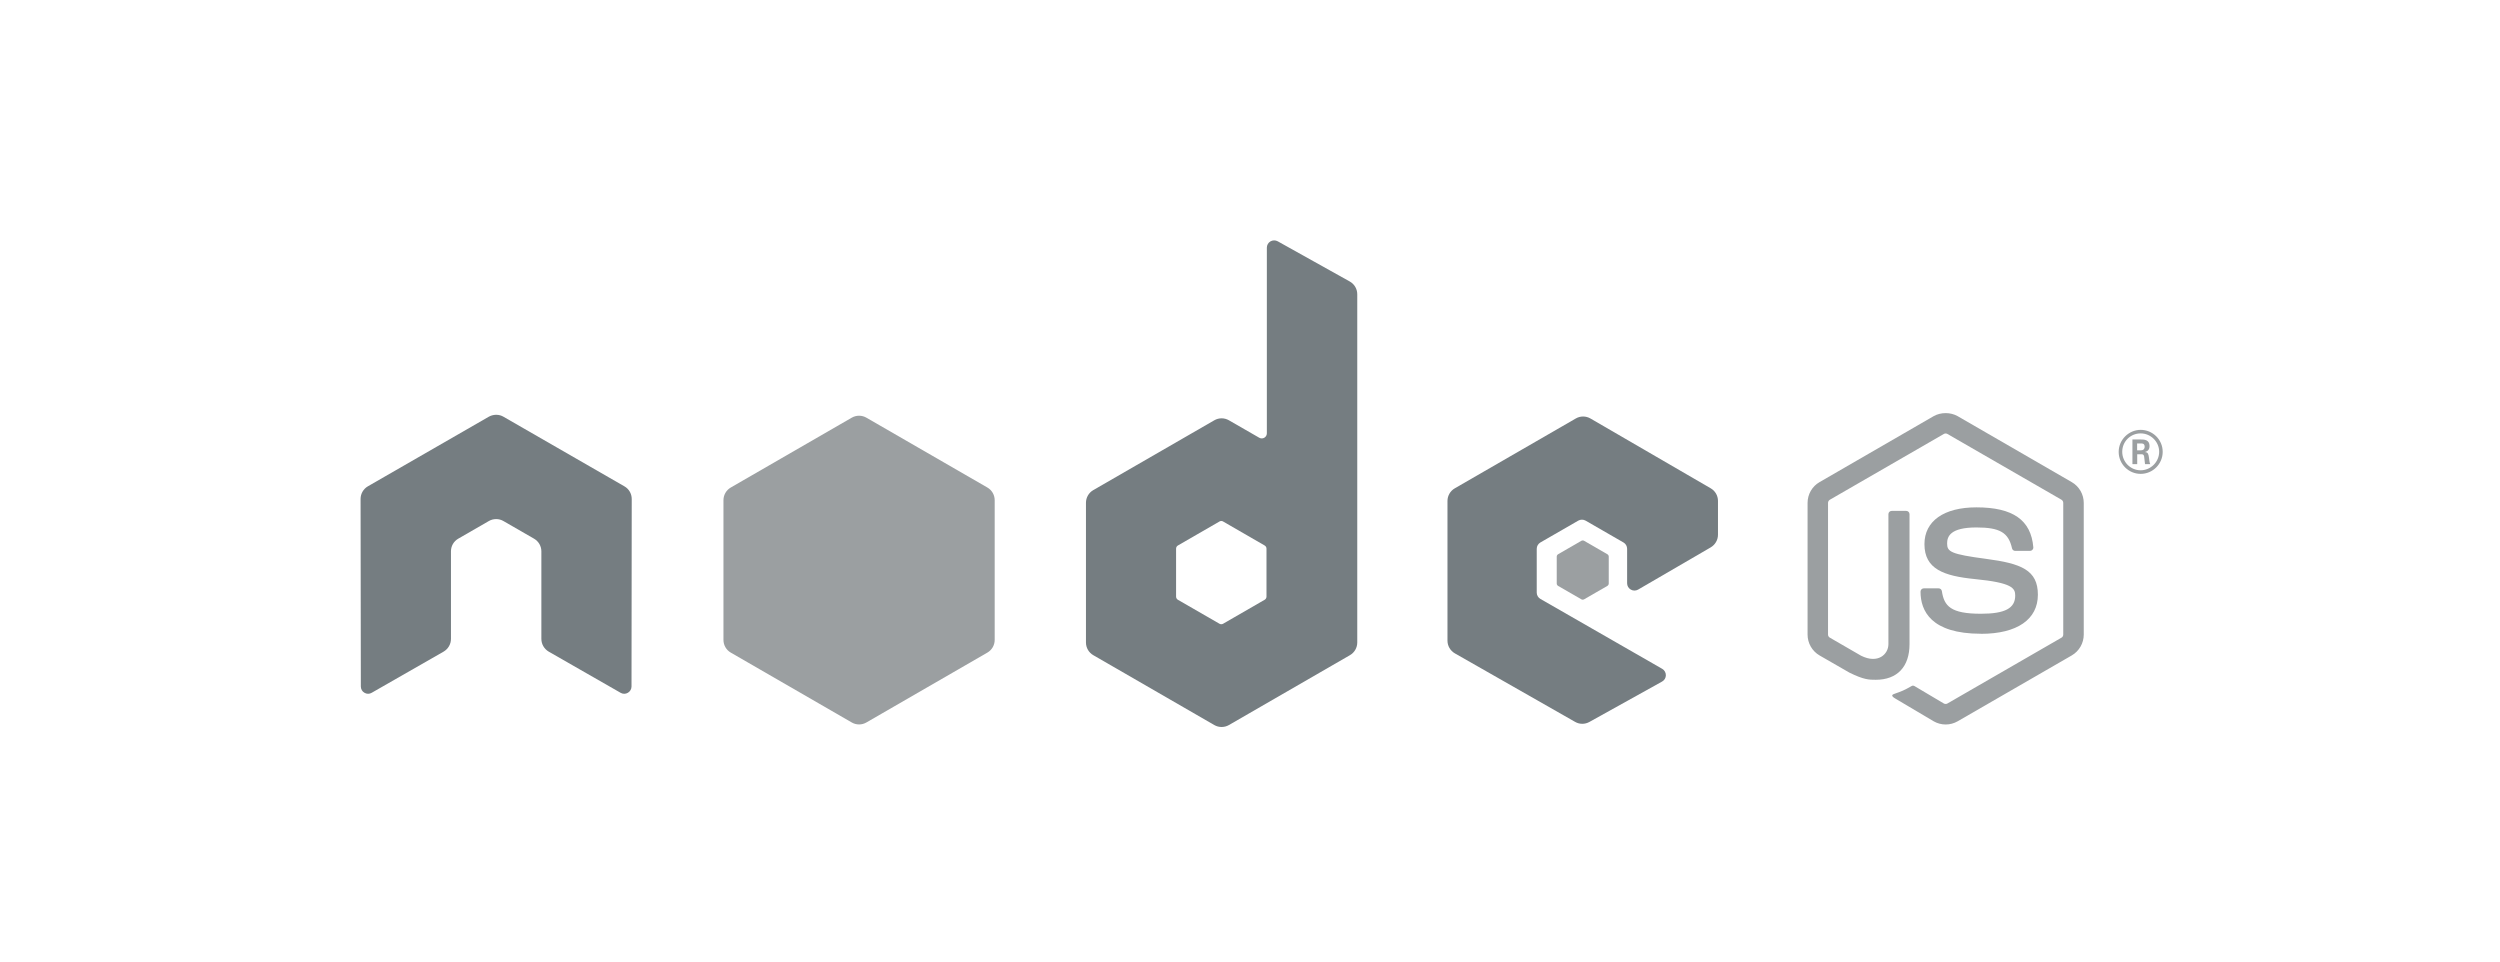 <svg width="104" height="40" viewBox="0 0 104 40" fill="none" xmlns="http://www.w3.org/2000/svg">
<path fill-rule="evenodd" clip-rule="evenodd" d="M26.28 20.76C26.28 20.541 26.166 20.34 25.976 20.232L20.942 17.335C20.857 17.285 20.762 17.259 20.665 17.256H20.613C20.517 17.261 20.422 17.287 20.335 17.335L15.305 20.23C15.116 20.339 15 20.539 15 20.758L15.011 28.558C15.011 28.666 15.067 28.767 15.162 28.819C15.256 28.876 15.37 28.876 15.464 28.819L18.455 27.107C18.645 26.995 18.76 26.796 18.76 26.578V22.935C18.76 22.718 18.874 22.517 19.063 22.409L20.336 21.675C20.431 21.62 20.535 21.594 20.641 21.594C20.747 21.594 20.851 21.622 20.942 21.675L22.216 22.409C22.404 22.517 22.521 22.718 22.521 22.935V26.578C22.521 26.796 22.637 26.995 22.825 27.107L25.815 28.819C25.908 28.876 26.026 28.876 26.12 28.819C26.213 28.766 26.271 28.665 26.271 28.558L26.28 20.758V20.76Z" fill="#757D81"/>
<path fill-rule="evenodd" clip-rule="evenodd" d="M53.153 10.038C53.058 9.986 52.943 9.988 52.851 10.041C52.758 10.096 52.701 10.196 52.701 10.303V18.026C52.701 18.102 52.66 18.173 52.596 18.209C52.53 18.248 52.449 18.248 52.383 18.209L51.123 17.484C50.935 17.375 50.703 17.375 50.515 17.484L45.48 20.389C45.292 20.498 45.176 20.698 45.176 20.916V26.728C45.176 26.946 45.292 27.146 45.48 27.255L50.515 30.162C50.703 30.27 50.935 30.27 51.123 30.162L56.158 27.255C56.346 27.146 56.462 26.946 56.462 26.728V12.241C56.462 12.021 56.343 11.817 56.15 11.71L53.153 10.038ZM52.686 24.819C52.686 24.873 52.657 24.924 52.609 24.951L50.881 25.948C50.834 25.975 50.777 25.975 50.73 25.948L49.001 24.951C48.954 24.924 48.925 24.875 48.925 24.819V22.823C48.925 22.77 48.954 22.719 49.001 22.692L50.73 21.694C50.777 21.666 50.835 21.666 50.881 21.694L52.609 22.692C52.657 22.719 52.686 22.77 52.686 22.823V24.819Z" fill="#757D81"/>
<path fill-rule="evenodd" clip-rule="evenodd" d="M71.165 22.771C71.351 22.662 71.468 22.462 71.468 22.246V20.838C71.468 20.622 71.353 20.421 71.165 20.313L66.162 17.409C65.974 17.3 65.741 17.299 65.553 17.409L60.52 20.314C60.331 20.423 60.215 20.623 60.215 20.841V26.652C60.215 26.87 60.333 27.071 60.523 27.18L65.524 30.03C65.707 30.136 65.934 30.137 66.119 30.033L69.144 28.352C69.24 28.299 69.3 28.198 69.3 28.089C69.3 27.979 69.242 27.878 69.147 27.823L64.082 24.916C63.987 24.862 63.928 24.761 63.928 24.652V22.831C63.928 22.722 63.987 22.621 64.08 22.567L65.657 21.658C65.75 21.605 65.867 21.605 65.96 21.658L67.537 22.567C67.632 22.621 67.688 22.722 67.688 22.831V24.264C67.688 24.372 67.746 24.473 67.841 24.527C67.936 24.582 68.051 24.581 68.146 24.527L71.16 22.774L71.165 22.771Z" fill="#757D81"/>
<path fill-rule="evenodd" clip-rule="evenodd" d="M35.434 17.375C35.622 17.267 35.853 17.267 36.041 17.375L41.075 20.281C41.263 20.39 41.379 20.59 41.379 20.808V26.621C41.379 26.839 41.263 27.039 41.075 27.148L36.041 30.055C35.853 30.164 35.622 30.164 35.434 30.055L30.4 27.148C30.212 27.039 30.096 26.839 30.096 26.621V20.808C30.096 20.59 30.212 20.39 30.4 20.281L35.434 17.375Z" fill="#9B9FA1"/>
<path d="M80.939 30.139C80.766 30.139 80.593 30.093 80.441 30.006L78.857 29.067C78.62 28.934 78.736 28.888 78.814 28.861C79.129 28.75 79.194 28.726 79.531 28.535C79.566 28.515 79.612 28.522 79.648 28.544L80.865 29.266C80.91 29.291 80.972 29.291 81.012 29.266L85.759 26.526C85.804 26.502 85.831 26.45 85.831 26.398V20.919C85.831 20.866 85.802 20.815 85.758 20.789L81.012 18.052C80.968 18.026 80.91 18.026 80.865 18.052L76.121 20.79C76.076 20.817 76.046 20.869 76.046 20.921V26.399C76.046 26.451 76.076 26.502 76.121 26.526L77.421 27.278C78.127 27.63 78.558 27.215 78.558 26.797V21.389C78.558 21.312 78.62 21.253 78.696 21.253H79.298C79.373 21.253 79.436 21.312 79.436 21.389V26.797C79.436 27.739 78.923 28.279 78.03 28.279C77.756 28.279 77.54 28.279 76.937 27.982L75.693 27.266C75.385 27.088 75.195 26.756 75.195 26.399V20.921C75.195 20.564 75.385 20.232 75.693 20.056L80.44 17.312C80.74 17.143 81.139 17.143 81.438 17.312L86.185 20.056C86.493 20.233 86.684 20.565 86.684 20.921V26.399C86.684 26.756 86.493 27.087 86.185 27.266L81.438 30.006C81.286 30.093 81.113 30.139 80.939 30.139Z" fill="#9B9FA1"/>
<path d="M82.406 26.364C80.329 26.364 79.894 25.41 79.894 24.611C79.894 24.535 79.956 24.475 80.032 24.475H80.646C80.715 24.475 80.772 24.524 80.782 24.592C80.876 25.216 81.151 25.532 82.408 25.532C83.408 25.532 83.833 25.305 83.833 24.775C83.833 24.469 83.712 24.242 82.159 24.09C80.861 23.961 80.057 23.675 80.057 22.635C80.057 21.677 80.864 21.106 82.218 21.106C83.738 21.106 84.492 21.634 84.586 22.767C84.59 22.805 84.576 22.843 84.55 22.872C84.524 22.9 84.487 22.917 84.449 22.917H83.833C83.769 22.917 83.712 22.871 83.7 22.81C83.552 22.153 83.193 21.942 82.218 21.942C81.127 21.942 81 22.321 81 22.608C81 22.954 81.15 23.053 82.624 23.249C84.083 23.442 84.776 23.714 84.776 24.74C84.776 25.766 83.914 26.367 82.41 26.367L82.406 26.364Z" fill="#9B9FA1"/>
<path fill-rule="evenodd" clip-rule="evenodd" d="M65.784 22.498C65.821 22.477 65.865 22.477 65.9 22.498L66.866 23.056C66.903 23.077 66.924 23.115 66.924 23.157V24.273C66.924 24.314 66.901 24.352 66.866 24.374L65.9 24.931C65.864 24.952 65.819 24.952 65.784 24.931L64.818 24.374C64.781 24.352 64.76 24.314 64.76 24.273V23.157C64.76 23.115 64.783 23.077 64.818 23.056L65.784 22.498Z" fill="#9B9FA1"/>
<path d="M89.968 18.797C89.968 19.301 89.556 19.713 89.052 19.713C88.549 19.713 88.137 19.305 88.137 18.797C88.137 18.289 88.562 17.882 89.052 17.882C89.542 17.882 89.968 18.278 89.968 18.797ZM88.285 18.794C88.285 19.22 88.63 19.564 89.051 19.564C89.472 19.564 89.821 19.214 89.821 18.794C89.821 18.375 89.472 18.029 89.051 18.029C88.63 18.029 88.285 18.363 88.285 18.794ZM88.709 18.283H89.063C89.184 18.283 89.421 18.283 89.421 18.554C89.421 18.742 89.3 18.782 89.227 18.805C89.368 18.814 89.377 18.906 89.397 19.038C89.406 19.12 89.421 19.259 89.45 19.308H89.233C89.228 19.259 89.195 18.999 89.195 18.984C89.181 18.926 89.161 18.897 89.087 18.897H88.908V19.308H88.709V18.283ZM88.904 18.733H89.063C89.193 18.733 89.218 18.641 89.218 18.587C89.218 18.447 89.121 18.447 89.067 18.447H88.904V18.733Z" fill="#9B9FA1"/>
</svg>
